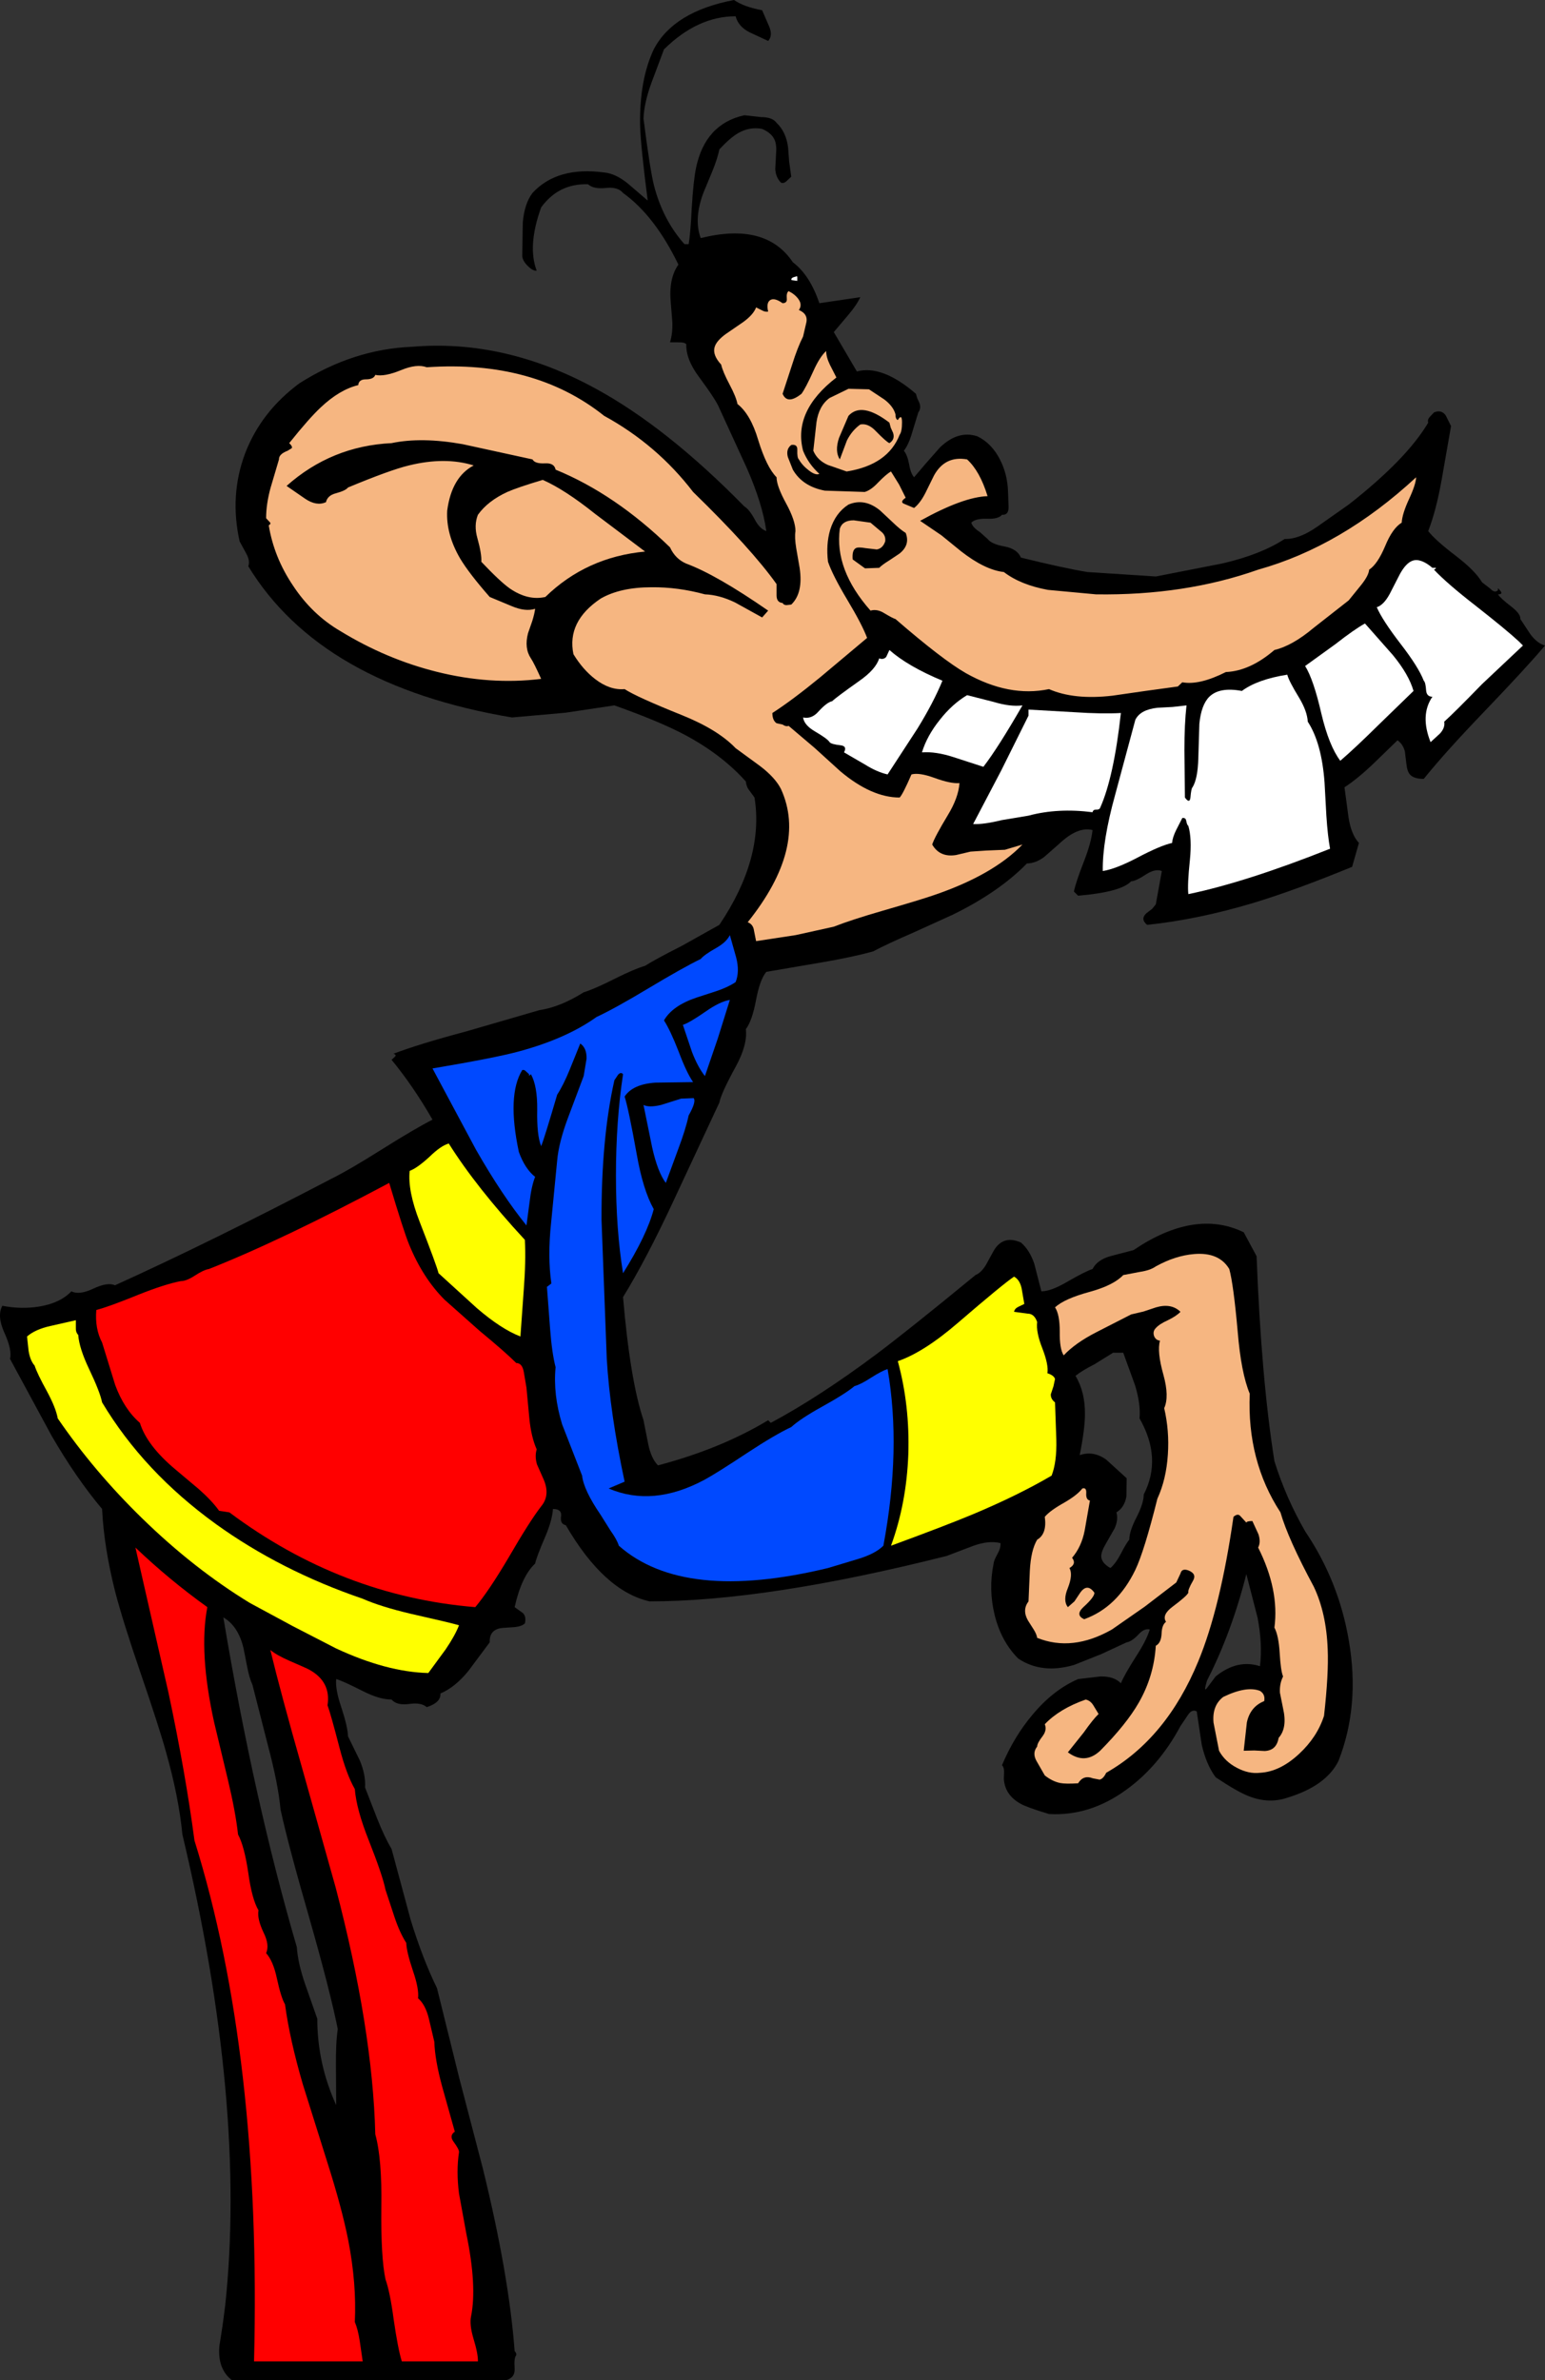 <?xml version="1.0" encoding="UTF-8" standalone="no"?>
<svg xmlns:xlink="http://www.w3.org/1999/xlink" height="453.35px" width="294.35px" xmlns="http://www.w3.org/2000/svg">
  <rect width="100%" height="100%" fill="#333333" stroke="none"/>
  <g transform="matrix(1.0, 0.0, 0.0, 1.0, 146.65, 192.2)">
    <path d="M17.25 -135.6 Q16.6 -134.15 14.95 -132.2 L12.2 -128.95 16.6 -121.45 Q21.4 -122.75 27.85 -117.2 L28.1 -116.35 28.5 -115.5 Q28.9 -114.45 28.3 -113.65 L27.2 -110.05 Q26.5 -107.55 25.55 -106.35 26.2 -105.6 26.55 -103.8 26.85 -102.0 27.5 -101.3 L29.8 -104.0 32.45 -107.0 Q35.9 -110.3 39.55 -109.1 42.25 -107.8 43.85 -104.7 45.3 -101.9 45.4 -98.5 L45.5 -95.7 Q45.55 -94.05 44.25 -94.15 43.55 -93.3 41.35 -93.4 39.15 -93.45 38.4 -92.65 38.65 -91.75 40.05 -90.85 L41.5 -89.55 Q42.25 -88.55 44.8 -88.1 47.15 -87.65 47.85 -86.0 55.95 -84.0 60.5 -83.25 L73.55 -82.4 86.3 -84.9 Q93.6 -86.6 98.1 -89.55 100.85 -89.45 104.4 -91.95 L110.3 -96.1 Q121.35 -104.75 125.45 -111.7 125.25 -112.25 125.75 -112.8 L126.55 -113.65 Q128.0 -114.25 128.8 -113.05 L129.8 -111.05 128.05 -101.05 Q127.0 -95.05 125.45 -91.05 126.75 -89.35 130.75 -86.3 134.4 -83.5 135.7 -81.3 L137.25 -80.1 Q138.15 -79.15 138.75 -79.8 138.55 -80.5 139.25 -79.6 139.7 -79.0 138.75 -79.0 139.15 -78.3 141.3 -76.65 143.1 -75.25 143.0 -74.3 L144.95 -71.35 Q146.25 -69.65 147.7 -69.25 144.3 -65.2 136.25 -56.8 128.7 -48.95 124.6 -43.85 122.75 -43.85 122.0 -44.65 121.45 -45.25 121.3 -46.65 L121.0 -49.1 Q120.65 -50.45 119.6 -51.2 L114.8 -46.55 Q111.95 -43.85 109.5 -42.25 L110.25 -36.65 Q110.75 -33.25 112.25 -31.65 L110.95 -27.1 Q100.0 -22.6 92.05 -20.2 81.5 -17.05 71.9 -16.05 70.55 -17.15 71.75 -18.25 L72.85 -19.1 73.55 -19.95 74.7 -26.3 Q73.5 -26.8 71.75 -25.7 69.7 -24.35 68.85 -24.35 66.95 -22.3 58.75 -21.6 L57.95 -22.4 Q58.3 -24.15 59.85 -28.1 61.25 -31.7 61.5 -34.1 58.7 -34.85 55.1 -31.45 L52.25 -28.95 Q50.6 -27.75 49.0 -27.75 43.75 -22.35 34.9 -18.0 L27.3 -14.55 Q22.45 -12.45 19.7 -11.0 15.8 -9.9 9.6 -8.85 L-0.65 -7.1 Q-1.85 -5.7 -2.6 -1.8 -3.35 2.25 -4.55 3.8 -4.2 6.75 -6.45 10.9 -9.25 16.0 -9.6 17.8 L-18.35 36.55 Q-23.55 47.7 -27.95 54.85 -26.6 70.7 -24.05 78.3 L-23.15 82.85 Q-22.6 85.55 -21.3 86.9 -9.35 83.75 -0.3 78.3 L0.2 78.8 Q9.35 73.9 20.15 65.85 26.3 61.25 39.2 50.65 40.3 50.2 41.2 48.7 L42.65 46.05 Q44.45 42.95 47.85 44.45 49.5 45.85 50.4 48.5 L51.75 53.75 Q53.55 53.75 56.55 52.0 60.2 49.9 61.5 49.5 62.4 47.75 64.9 47.05 L69.3 45.9 Q81.0 38.0 90.3 42.5 L92.75 47.05 Q93.65 70.4 96.15 86.1 98.3 93.0 102.0 99.45 108.45 109.0 110.35 120.4 112.45 132.75 108.35 143.2 106.0 147.95 98.6 150.2 95.05 151.4 91.25 149.9 89.15 149.1 84.95 146.3 83.15 143.85 82.3 140.1 L81.35 133.75 Q80.4 133.25 79.6 134.55 L78.25 136.55 Q74.15 144.2 67.9 148.7 60.95 153.75 53.2 153.3 48.9 152.0 47.8 151.35 44.8 149.7 44.6 146.6 L44.65 145.25 Q44.65 144.4 44.25 144.0 46.55 138.55 50.05 134.4 54.0 129.65 58.75 127.6 L63.0 127.1 Q65.6 127.05 66.9 128.4 67.55 126.8 69.75 123.35 71.8 120.2 72.4 118.15 71.35 117.9 70.3 119.05 69.0 120.45 68.0 120.6 L63.15 122.85 58.0 124.9 Q51.85 126.7 47.35 123.7 44.1 120.45 42.85 115.4 41.65 110.5 42.65 105.6 42.7 105.0 43.4 103.75 44.05 102.6 43.95 101.7 41.7 101.15 38.7 102.25 L33.7 104.15 Q-0.6 112.8 -22.9 112.8 -31.55 110.85 -38.85 98.3 -40.0 98.05 -39.75 96.55 -39.6 95.2 -41.3 95.2 -41.45 97.4 -42.8 100.55 -44.4 104.25 -44.7 105.6 -47.3 108.05 -48.6 113.9 L-47.0 115.05 Q-46.35 115.75 -46.65 117.0 -47.25 117.55 -48.55 117.7 L-50.8 117.85 Q-53.45 118.05 -53.35 120.6 L-57.45 126.1 Q-60.0 129.2 -62.75 130.35 -62.6 132.05 -65.35 132.95 -66.4 132.0 -68.75 132.35 -71.05 132.65 -72.05 131.5 -74.35 131.5 -77.5 129.9 -81.45 127.9 -82.6 127.6 -82.8 129.5 -81.65 132.9 -80.4 136.7 -80.35 138.5 L-78.1 143.1 Q-76.95 145.85 -77.1 148.25 L-74.8 154.15 Q-73.4 157.7 -72.05 159.95 L-68.4 173.5 Q-66.1 180.95 -63.4 186.45 L-59.1 203.8 -54.65 220.85 Q-49.7 241.0 -48.6 255.6 -48.2 256.0 -48.3 256.4 -48.75 256.85 -48.6 258.95 -48.5 260.65 -50.25 261.15 L-102.45 261.15 Q-105.25 259.0 -104.85 254.6 L-104.25 250.75 -103.75 246.95 Q-99.65 208.65 -111.9 157.2 -112.6 150.0 -115.05 141.4 -116.3 136.85 -119.95 126.2 -123.25 116.55 -124.7 111.0 -126.85 102.5 -127.2 95.2 -132.2 89.25 -136.85 81.2 L-144.75 66.6 Q-144.3 64.95 -145.85 61.55 -147.25 58.4 -146.2 56.5 -142.6 57.2 -139.2 56.65 -135.2 56.0 -133.05 53.75 -131.55 54.5 -128.9 53.25 -126.15 51.95 -124.75 52.6 -106.75 44.45 -83.4 32.25 -80.15 30.65 -73.8 26.65 -67.5 22.7 -64.25 21.05 -67.9 14.7 -72.05 9.65 L-71.45 9.1 Q-71.0 8.7 -71.7 8.5 -66.85 6.65 -57.85 4.25 L-43.9 0.2 Q-39.9 -0.4 -35.45 -3.2 -33.35 -3.85 -29.5 -5.8 -25.8 -7.65 -23.75 -8.25 -21.7 -9.55 -16.75 -12.05 L-9.6 -16.05 Q-1.05 -28.75 -2.9 -40.3 L-4.0 -41.8 Q-4.45 -42.4 -4.55 -43.35 -9.15 -48.5 -16.2 -52.25 -21.0 -54.8 -29.6 -57.85 L-38.95 -56.45 -49.1 -55.55 Q-85.5 -61.65 -99.35 -84.35 -98.95 -85.35 -99.75 -86.8 L-101.0 -89.1 Q-102.95 -97.85 -99.95 -105.85 -96.9 -113.8 -89.6 -119.2 -79.35 -125.7 -68.15 -126.15 -50.5 -127.65 -33.2 -118.2 -19.65 -110.85 -4.85 -95.75 -3.9 -95.2 -2.85 -93.25 -1.9 -91.45 -0.65 -91.05 -1.35 -96.1 -4.3 -102.9 L-9.6 -114.45 Q-10.15 -115.9 -13.4 -120.3 -16.0 -123.75 -15.9 -126.65 -16.3 -127.05 -17.45 -127.0 L-19.0 -127.0 Q-18.5 -128.65 -18.55 -130.75 L-18.85 -134.5 Q-19.3 -139.15 -17.4 -141.8 -21.9 -151.1 -27.95 -155.45 -28.95 -156.65 -31.2 -156.4 -33.6 -156.15 -34.6 -157.1 -40.2 -157.3 -43.55 -152.7 -46.2 -145.35 -44.4 -140.65 -45.1 -140.55 -46.05 -141.5 -47.05 -142.45 -47.15 -143.4 L-47.05 -149.8 Q-46.75 -153.4 -45.2 -155.45 -40.5 -160.55 -31.55 -159.35 -29.4 -159.15 -27.1 -157.3 L-23.25 -154.0 Q-24.6 -164.45 -24.7 -168.3 -24.85 -176.95 -22.1 -182.8 -18.35 -190.0 -6.8 -192.2 -4.95 -190.9 -1.45 -190.25 L-0.15 -187.25 Q0.65 -185.45 -0.3 -184.4 L-3.85 -186.05 Q-6.0 -187.15 -6.5 -189.1 -13.75 -189.1 -20.15 -182.8 L-22.55 -176.4 Q-23.95 -172.55 -24.05 -169.6 -22.8 -159.8 -22.05 -156.85 -20.35 -150.3 -16.25 -145.7 L-15.45 -145.7 Q-15.1 -147.65 -14.85 -152.8 -14.55 -157.7 -14.05 -160.2 -12.3 -168.6 -4.85 -170.25 L-1.65 -169.9 Q0.5 -169.9 1.3 -168.8 3.15 -167.05 3.5 -164.05 L3.7 -161.4 4.1 -158.55 3.25 -157.75 Q2.7 -157.2 2.15 -157.4 1.15 -158.4 1.05 -160.0 L1.2 -162.8 Q1.35 -164.55 0.95 -165.5 0.4 -166.85 -1.45 -167.65 -3.85 -168.1 -6.0 -166.85 -7.5 -166.0 -9.6 -163.75 -9.95 -162.0 -10.95 -159.55 L-12.65 -155.45 Q-14.5 -150.5 -13.15 -146.85 -0.75 -149.95 4.4 -142.25 7.65 -139.8 9.45 -134.45 L17.25 -135.6 M-104.1 115.85 Q-98.25 150.8 -90.1 178.65 -89.9 181.7 -88.5 185.75 L-86.2 192.3 Q-86.2 200.85 -82.6 208.75 L-82.65 201.45 Q-82.7 196.95 -82.3 194.25 -83.8 186.85 -87.65 173.35 -91.75 159.15 -93.2 152.45 -93.65 147.6 -95.55 140.45 L-98.55 128.7 Q-99.15 127.4 -99.55 125.3 L-100.25 121.75 Q-101.25 117.5 -104.1 115.85 M61.85 67.65 Q59.4 68.9 58.25 69.85 60.1 72.9 60.05 77.2 60.05 79.95 59.05 84.95 61.65 84.05 64.1 85.8 L68.0 89.35 67.95 92.8 Q67.6 94.9 66.05 95.85 66.45 97.25 65.7 98.9 L64.1 101.7 Q63.15 103.3 63.15 104.2 63.2 105.5 64.9 106.45 65.9 105.6 66.85 103.8 67.9 101.75 68.5 101.05 68.5 99.45 69.9 96.75 71.25 94.1 71.25 92.45 74.8 85.55 70.45 77.95 70.7 75.25 69.6 71.65 L67.35 65.45 65.4 65.45 61.85 67.65 M84.95 127.1 Q89.1 123.75 93.4 125.15 93.9 120.95 92.95 115.95 L90.8 107.6 Q88.0 118.7 83.3 127.9 82.6 130.25 83.3 129.3 L84.95 127.1" fill="#000000" fill-rule="evenodd" stroke="none"/>
    <path d="M5.25 -138.7 L4.15 -138.85 Q3.95 -139.3 4.9 -139.5 5.3 -139.7 5.25 -139.35 L5.25 -138.7" fill="#ffffff" fill-rule="evenodd" stroke="none"/>
    <path d="M11.45 -122.75 L12.7 -120.3 Q4.4 -113.9 6.35 -106.35 7.35 -103.85 9.45 -101.95 8.75 -101.6 7.45 -102.6 6.2 -103.55 5.55 -104.7 5.2 -105.0 5.25 -106.5 5.3 -107.65 4.1 -107.45 3.05 -106.65 3.45 -105.15 L4.4 -102.75 Q6.25 -99.55 10.5 -98.75 L18.1 -98.5 Q19.3 -98.85 20.65 -100.3 22.2 -101.9 23.1 -102.4 L24.65 -99.9 25.9 -97.4 Q24.65 -96.55 25.7 -96.2 L27.5 -95.45 Q28.65 -96.35 29.65 -98.3 L31.3 -101.65 Q33.4 -105.45 37.6 -104.7 40.05 -102.45 41.5 -97.7 36.85 -97.55 28.65 -93.0 L32.7 -90.25 36.45 -87.2 Q41.0 -83.65 44.6 -83.25 47.8 -80.8 53.0 -79.85 L62.15 -79.0 Q79.05 -78.75 93.05 -83.7 108.95 -88.15 123.15 -101.3 123.1 -99.95 121.8 -97.15 120.5 -94.35 120.4 -92.65 118.65 -91.6 117.25 -88.2 115.8 -84.75 114.2 -83.7 114.1 -82.55 112.65 -80.75 L110.3 -77.85 103.6 -72.6 Q99.55 -69.2 96.15 -68.4 91.5 -64.4 86.9 -64.2 81.85 -61.65 78.6 -62.25 L77.75 -61.45 71.55 -60.6 65.3 -59.7 Q58.0 -58.85 53.2 -60.95 45.6 -59.35 37.35 -64.0 32.9 -66.55 23.95 -74.3 23.5 -74.4 21.75 -75.45 20.45 -76.25 19.2 -75.9 12.3 -83.7 13.35 -91.5 13.85 -93.1 16.0 -93.1 L19.2 -92.65 21.1 -91.05 Q22.15 -90.3 22.0 -89.1 21.55 -87.75 20.4 -87.55 L18.25 -87.8 Q16.85 -88.05 16.4 -87.8 15.65 -87.4 15.8 -85.65 L18.15 -83.95 20.85 -84.05 Q21.45 -84.65 22.75 -85.45 L24.7 -86.75 Q26.8 -88.4 25.9 -90.7 24.9 -91.3 23.45 -92.7 L21.05 -94.95 Q18.1 -97.4 15.0 -96.1 12.5 -94.5 11.5 -91.25 10.7 -88.5 11.1 -85.2 12.0 -82.6 14.75 -78.0 17.6 -73.25 18.55 -70.7 L9.55 -63.15 Q4.3 -58.85 0.5 -56.4 0.5 -55.0 1.3 -54.45 L2.45 -54.2 Q3.1 -53.75 3.6 -53.95 L8.55 -49.75 13.45 -45.3 Q19.4 -40.3 24.75 -40.3 25.35 -40.9 27.0 -44.7 28.45 -45.1 31.35 -44.05 34.5 -42.9 36.15 -43.05 35.95 -40.25 33.9 -36.9 31.4 -32.75 30.95 -31.35 32.4 -28.85 35.5 -29.35 L38.25 -30.0 41.2 -30.2 44.8 -30.35 48.15 -31.35 Q42.55 -25.55 31.25 -21.7 28.8 -20.85 21.55 -18.75 15.5 -17.0 12.2 -15.7 L4.95 -14.1 -2.6 -12.95 -3.0 -14.95 Q-3.15 -16.15 -4.2 -16.55 7.2 -30.8 2.15 -41.9 1.05 -44.1 -1.85 -46.3 L-6.5 -49.7 Q-9.9 -53.25 -16.75 -56.0 -25.35 -59.45 -27.65 -60.95 -30.45 -60.7 -33.25 -62.85 -35.6 -64.65 -37.4 -67.6 -38.7 -73.85 -32.2 -78.2 -28.45 -80.35 -22.5 -80.35 -17.5 -80.4 -12.35 -79.0 -9.6 -78.9 -6.6 -77.45 L-1.45 -74.6 -0.3 -75.9 Q-10.2 -82.75 -15.9 -84.85 -18.0 -85.75 -19.0 -87.95 -29.45 -98.1 -40.8 -102.75 -41.05 -104.05 -42.8 -103.95 -44.75 -103.85 -45.2 -104.7 L-58.5 -107.6 Q-66.35 -109.0 -72.05 -107.8 -83.5 -107.25 -92.05 -99.65 L-88.5 -97.2 Q-86.35 -95.75 -84.55 -96.55 -84.25 -97.85 -82.65 -98.25 -80.8 -98.75 -80.35 -99.35 -72.3 -102.7 -68.75 -103.55 -61.85 -105.25 -56.4 -103.55 -60.6 -101.35 -61.45 -94.95 -61.7 -90.5 -59.0 -85.85 -57.3 -83.0 -53.35 -78.5 L-49.15 -76.75 Q-46.55 -75.65 -44.7 -76.25 -44.8 -75.35 -45.25 -73.9 L-46.05 -71.6 Q-46.8 -68.75 -45.5 -66.8 -44.95 -66.0 -43.55 -62.9 -53.25 -61.7 -63.45 -64.25 -73.05 -66.65 -81.8 -72.0 -87.2 -75.15 -90.85 -80.7 -94.45 -86.05 -95.45 -92.15 -94.9 -92.45 -95.3 -92.8 L-95.95 -93.5 Q-95.95 -96.2 -95.1 -99.3 L-93.5 -104.7 Q-93.55 -105.7 -91.85 -106.35 L-91.05 -106.85 Q-90.9 -107.2 -91.55 -107.8 -87.75 -112.55 -85.55 -114.6 -81.95 -118.0 -78.4 -118.85 -78.3 -119.95 -76.95 -119.95 -75.45 -119.95 -75.15 -120.8 -73.45 -120.4 -70.25 -121.7 -67.25 -122.95 -65.35 -122.25 -44.9 -123.65 -31.55 -113.0 -21.5 -107.5 -14.6 -98.5 -3.5 -87.7 1.3 -80.95 L1.3 -78.8 Q1.3 -77.45 2.45 -77.35 2.65 -76.95 3.2 -76.95 L4.1 -77.05 Q6.4 -79.25 5.7 -84.0 L5.05 -87.75 Q4.7 -89.85 4.9 -91.05 4.9 -93.05 3.1 -96.35 1.3 -99.65 1.3 -101.3 -0.6 -103.2 -2.2 -108.4 -3.65 -113.3 -6.15 -115.25 -6.4 -116.6 -7.65 -118.95 -8.95 -121.4 -9.25 -122.75 -10.95 -124.6 -10.5 -126.1 -10.15 -127.3 -8.35 -128.6 L-5.0 -130.9 Q-3.1 -132.3 -2.6 -133.65 L-1.5 -133.1 Q-0.9 -132.75 -0.3 -132.85 -0.7 -134.55 0.1 -135.05 0.9 -135.55 2.45 -134.45 3.35 -134.45 3.25 -135.35 3.15 -136.45 3.6 -136.75 4.8 -136.15 5.45 -135.25 6.25 -134.15 5.55 -133.15 7.25 -132.45 7.0 -130.9 L6.35 -128.1 Q5.3 -126.05 4.25 -122.7 L2.45 -117.2 Q3.35 -115.05 6.05 -117.2 6.85 -118.3 8.3 -121.5 9.5 -124.2 10.75 -125.35 10.75 -124.2 11.45 -122.75" fill="#f6b681" fill-rule="evenodd" stroke="none"/>
    <path d="M23.95 -113.3 Q23.95 -112.35 24.4 -112.2 25.2 -113.5 25.2 -111.75 25.2 -110.0 24.75 -109.4 22.5 -103.65 14.65 -102.4 L11.05 -103.65 Q9.05 -104.55 8.3 -106.35 L8.9 -111.75 Q9.35 -114.9 11.4 -116.4 L15.0 -118.15 18.9 -118.05 21.85 -116.1 Q23.55 -114.8 23.95 -113.3" fill="#f6b681" fill-rule="evenodd" stroke="none"/>
    <path d="M23.5 -109.75 Q23.9 -108.5 22.8 -107.8 22.2 -108.05 20.25 -110.05 18.75 -111.65 17.25 -111.35 15.65 -110.2 14.7 -108.3 L13.35 -104.7 Q12.35 -106.25 13.2 -108.8 L15.0 -113.0 Q17.5 -115.75 22.8 -111.7 L23.05 -110.75 23.5 -109.75" fill="#000000" fill-rule="evenodd" stroke="none"/>
    <path d="M-33.3 -94.35 L-23.75 -87.15 Q-34.95 -86.1 -42.75 -78.5 -46.05 -77.75 -49.5 -80.1 -51.35 -81.4 -54.95 -85.2 -54.85 -86.65 -55.7 -89.7 -56.4 -92.15 -55.6 -94.15 -53.7 -96.8 -50.0 -98.5 -48.1 -99.35 -43.25 -100.8 -39.05 -98.95 -33.3 -94.35" fill="#f6b681" fill-rule="evenodd" stroke="none"/>
    <path d="M126.55 -83.7 Q129.05 -81.05 134.4 -76.9 140.45 -72.15 142.7 -70.05 L143.5 -69.25 135.7 -61.9 Q130.4 -56.45 128.5 -54.75 128.7 -53.6 127.7 -52.5 L125.9 -50.85 Q123.85 -56.0 126.25 -59.5 125.15 -59.5 125.05 -60.7 124.95 -62.25 124.6 -62.55 123.6 -65.15 120.2 -69.55 116.7 -74.1 115.65 -76.55 116.95 -76.95 118.1 -79.05 L120.05 -82.85 Q121.2 -84.95 122.45 -85.4 124.0 -85.95 126.25 -84.05 L126.85 -84.05 Q127.1 -84.0 126.55 -83.7" fill="#ffffff" fill-rule="evenodd" stroke="none"/>
    <path d="M107.75 -69.5 Q111.4 -72.35 113.4 -73.45 L118.7 -67.45 Q121.75 -63.75 122.65 -60.6 L115.9 -54.05 Q111.6 -49.8 108.7 -47.3 106.55 -50.15 105.1 -56.25 103.6 -62.8 102.0 -65.35 L107.75 -69.5" fill="#ffffff" fill-rule="evenodd" stroke="none"/>
    <path d="M22.8 -68.4 Q26.3 -65.3 32.9 -62.55 31.2 -58.4 28.15 -53.45 L22.45 -44.7 Q20.45 -45.15 18.2 -46.55 L14.15 -48.9 Q14.8 -50.1 13.5 -50.25 11.7 -50.45 11.4 -50.85 11.0 -51.5 8.6 -52.9 6.55 -54.1 6.35 -55.55 8.0 -55.2 9.3 -56.7 10.9 -58.45 11.9 -58.65 12.6 -59.35 17.05 -62.5 20.2 -64.7 20.85 -66.8 21.7 -66.5 22.2 -67.1 L22.8 -68.4" fill="#ffffff" fill-rule="evenodd" stroke="none"/>
    <path d="M81.85 -54.35 Q82.2 -57.95 83.75 -59.5 85.7 -61.4 89.95 -60.6 92.9 -62.8 98.6 -63.7 98.9 -62.5 100.8 -59.4 102.4 -56.75 102.5 -54.75 105.15 -50.7 105.7 -43.15 L106.05 -36.8 Q106.3 -33.0 106.75 -30.55 90.8 -24.2 79.75 -21.9 79.55 -23.7 80.05 -28.45 80.45 -32.5 79.75 -34.9 79.5 -35.05 79.35 -35.85 79.25 -36.5 78.6 -36.4 L77.45 -34.15 Q76.75 -32.75 76.65 -31.65 74.4 -31.15 70.05 -28.85 65.95 -26.7 63.45 -26.3 63.35 -31.95 65.8 -40.8 L69.65 -55.1 Q70.6 -57.05 73.9 -57.4 L76.75 -57.55 79.4 -57.85 Q79.0 -54.3 79.0 -49.3 L79.1 -40.3 Q80.0 -39.05 80.15 -40.3 80.3 -42.1 80.55 -42.25 81.55 -43.9 81.65 -47.75 L81.85 -54.35" fill="#ffffff" fill-rule="evenodd" stroke="none"/>
    <path d="M35.0 -48.0 Q31.6 -49.1 29.0 -48.9 29.95 -52.05 32.4 -55.1 34.75 -58.1 37.6 -59.8 L42.7 -58.5 Q45.85 -57.55 48.15 -57.85 43.45 -49.7 40.7 -46.15 L35.0 -48.0" fill="#ffffff" fill-rule="evenodd" stroke="none"/>
    <path d="M44.1 -45.45 L49.3 -55.9 49.3 -57.05 58.05 -56.55 Q63.35 -56.2 66.9 -56.4 65.55 -44.15 62.95 -38.35 62.8 -37.95 62.15 -38.0 61.6 -38.0 61.5 -37.5 54.9 -38.35 49.3 -36.85 L44.2 -36.0 Q40.75 -35.15 38.75 -35.25 L44.1 -45.45" fill="#ffffff" fill-rule="evenodd" stroke="none"/>
    <path d="M-6.4 -9.85 Q-5.7 -7.15 -6.5 -5.15 -7.9 -4.2 -10.1 -3.45 L-13.95 -2.2 Q-18.55 -0.65 -20.15 2.15 -18.95 4.0 -17.35 8.1 -15.85 12.1 -14.6 13.9 L-21.8 14.0 Q-26.1 14.3 -27.65 16.65 -26.9 19.0 -25.35 27.6 -24.15 34.45 -22.1 38.1 -23.4 43.05 -27.95 50.3 -29.3 42.0 -29.3 31.65 -29.3 21.35 -27.95 12.4 -28.35 11.9 -28.9 12.5 L-29.6 13.55 Q-32.1 24.65 -32.05 40.15 L-31.05 66.6 Q-30.45 76.85 -27.65 90.0 L-30.7 91.3 Q-22.25 94.9 -12.45 89.65 -10.05 88.35 -4.25 84.5 1.0 81.05 4.1 79.6 5.85 78.0 10.0 75.7 14.35 73.3 16.15 71.8 17.3 71.5 19.3 70.2 21.35 68.9 22.45 68.55 25.1 83.8 21.65 102.2 20.1 103.75 16.75 104.75 L11.1 106.45 Q-16.4 113.1 -28.75 102.2 -29.1 101.05 -30.35 99.3 L-32.2 96.35 Q-35.45 91.6 -35.75 88.85 L-39.55 79.1 Q-41.3 73.4 -40.8 68.2 -41.5 65.5 -41.85 60.85 L-42.45 52.9 -41.6 52.25 Q-42.35 47.2 -41.65 40.65 L-40.5 28.85 Q-40.2 25.4 -38.4 20.6 L-35.45 12.75 -34.9 9.45 Q-34.85 7.4 -36.1 6.55 L-38.1 11.5 Q-39.3 14.45 -40.5 16.3 -42.95 24.65 -43.55 26.1 -44.4 24.0 -44.3 19.15 -44.25 14.65 -45.5 12.4 -46.0 12.9 -45.85 12.4 L-46.45 11.85 Q-46.75 11.5 -47.15 11.6 -50.1 16.4 -47.8 27.2 -46.65 30.4 -44.7 31.95 -45.4 33.7 -45.75 36.7 L-46.35 41.2 Q-51.0 35.45 -55.95 26.8 L-64.25 11.3 Q-52.4 9.3 -47.95 8.1 -38.8 5.65 -33.0 1.5 -29.55 -0.1 -23.05 -4.0 -16.55 -7.9 -13.15 -9.55 -12.5 -10.35 -10.2 -11.65 -8.25 -12.75 -7.6 -14.1 L-6.4 -9.85" fill="#0049ff" fill-rule="evenodd" stroke="none"/>
    <path d="M-12.35 12.75 Q-13.7 11.05 -14.8 8.2 L-16.55 3.0 Q-15.3 2.6 -12.2 0.45 -9.5 -1.45 -7.6 -1.75 L-9.9 5.6 -12.35 12.75" fill="#0049ff" fill-rule="evenodd" stroke="none"/>
    <path d="M-15.45 20.25 Q-16.0 22.85 -17.45 26.7 L-19.8 33.1 Q-21.35 31.05 -22.4 26.35 L-24.05 18.25 Q-23.0 18.8 -20.7 18.25 L-16.9 17.05 -14.5 16.95 Q-13.95 17.6 -15.45 20.25" fill="#0049ff" fill-rule="evenodd" stroke="none"/>
    <path d="M-64.85 28.15 Q-62.65 26.0 -61.15 25.6 -55.9 33.95 -46.65 43.95 -46.45 48.1 -46.85 53.25 L-47.5 62.35 Q-51.15 60.95 -55.8 56.95 L-63.1 50.3 Q-63.45 48.85 -66.7 40.5 -69.0 34.6 -68.6 30.8 -67.2 30.3 -64.85 28.15" fill="#ffff00" fill-rule="evenodd" stroke="none"/>
    <path d="M-46.35 72.1 L-45.8 77.95 Q-45.45 81.5 -44.4 83.85 -44.8 85.15 -44.35 86.7 L-43.2 89.3 Q-41.7 92.5 -43.55 94.7 -45.75 97.55 -49.75 104.45 -53.5 110.8 -56.1 113.9 -81.6 111.8 -102.95 95.85 L-104.9 95.55 Q-106.3 93.6 -108.8 91.4 L-113.2 87.7 Q-118.65 83.15 -120.0 78.8 -123.0 76.2 -124.7 71.6 L-127.2 63.5 Q-128.6 60.85 -128.3 57.3 -125.95 56.7 -120.3 54.4 -115.3 52.4 -112.2 51.8 -111.15 51.8 -109.6 50.8 -107.85 49.65 -106.85 49.5 -92.95 44.0 -72.5 33.1 -69.7 42.45 -68.7 44.85 -66.1 51.2 -61.95 55.35 L-55.25 61.3 Q-50.4 65.3 -48.3 67.4 -47.15 67.4 -46.85 69.15 L-46.35 72.1" fill="#ff0000" fill-rule="evenodd" stroke="none"/>
    <path d="M87.55 49.5 Q88.35 52.4 89.15 61.4 89.8 69.3 91.45 73.25 90.9 86.05 97.3 95.85 98.75 100.9 103.65 110.0 106.05 115.05 106.3 121.95 106.5 126.6 105.6 134.6 104.3 138.65 100.85 141.85 97.2 145.25 93.4 145.45 91.25 145.7 89.0 144.5 86.7 143.3 85.6 141.25 L84.55 135.9 Q84.25 132.65 86.4 131.0 90.85 128.85 93.4 129.85 94.45 130.5 94.2 131.8 91.55 132.85 90.9 135.85 L90.3 141.25 92.3 141.2 94.3 141.3 Q96.55 141.2 96.95 138.8 98.65 136.9 97.8 133.2 L97.2 130.2 Q97.1 128.5 97.8 127.1 97.35 126.05 97.15 122.6 96.95 119.3 96.15 117.8 97.1 110.6 93.05 102.55 93.6 101.5 93.1 100.0 L91.95 97.5 Q90.9 97.5 90.8 97.8 L89.7 96.6 Q89.2 95.95 88.35 96.7 85.85 114.05 81.65 124.2 75.6 138.9 64.1 145.45 63.55 146.6 62.85 146.75 L61.55 146.5 Q59.75 145.8 58.75 147.45 56.4 147.6 55.35 147.4 53.85 147.1 52.4 145.95 L50.85 143.25 Q49.95 141.7 50.95 140.45 50.95 139.8 52.0 138.45 52.85 137.3 52.4 136.2 55.2 133.25 60.2 131.5 61.1 131.7 61.65 132.6 L62.65 134.25 Q61.6 135.25 59.8 137.8 L56.8 141.55 Q60.05 143.95 62.95 141.25 67.95 136.2 70.3 132.1 73.2 127.05 73.55 121.25 74.55 120.75 74.65 119.0 74.7 117.25 75.5 116.7 74.65 115.4 76.7 113.85 79.45 111.8 79.75 111.15 79.6 110.65 80.65 108.85 81.4 107.55 79.75 106.9 78.5 106.45 78.25 107.5 L77.45 109.2 71.45 113.8 65.2 118.15 Q57.65 122.45 50.95 119.75 50.85 119.05 50.25 118.1 L49.2 116.45 Q48.05 114.45 49.3 112.8 L49.55 107.0 Q49.75 103.05 50.95 101.05 52.85 99.95 52.4 96.7 53.4 95.5 56.1 94.0 58.6 92.55 59.55 91.3 60.35 91.05 60.3 92.15 60.2 93.45 61.0 93.6 L60.0 99.3 Q59.4 102.4 57.6 104.5 58.5 105.65 57.1 106.45 57.8 107.7 56.8 110.25 55.8 112.65 56.8 113.9 L58.05 112.8 59.15 111.15 Q60.5 109.25 61.85 111.15 61.9 111.95 59.75 113.9 58.15 115.4 59.9 116.2 66.2 113.95 69.65 106.8 71.35 103.25 73.85 93.25 75.55 89.55 75.85 84.8 76.15 80.3 75.15 76.0 76.15 73.8 75.0 69.65 73.75 65.2 74.35 63.15 73.5 63.05 73.2 62.2 72.95 61.35 73.55 60.75 74.2 60.0 75.85 59.25 77.5 58.45 78.25 57.65 76.5 55.95 73.6 56.8 L71.2 57.6 68.85 58.15 62.2 61.55 Q58.2 63.6 56.0 65.95 55.2 64.7 55.25 61.4 55.25 58.15 54.35 56.8 56.15 55.15 60.95 53.85 65.5 52.6 67.35 50.65 L70.5 50.05 Q72.5 49.75 73.55 49.0 77.25 46.95 80.85 46.65 85.6 46.25 87.55 49.5" fill="#f6b681" fill-rule="evenodd" stroke="none"/>
    <path d="M48.5 56.15 L47.35 56.7 Q46.65 57.05 46.55 57.65 L49.15 58.0 Q50.4 58.0 50.95 59.6 50.7 61.5 51.95 64.65 53.15 67.75 52.9 69.35 54.15 69.75 54.35 70.45 L54.05 71.85 53.55 73.35 Q53.5 74.25 54.35 74.9 L54.6 82.05 Q54.7 86.3 53.7 88.85 47.4 92.55 38.85 96.15 33.6 98.35 23.1 102.2 26.05 94.15 26.4 84.8 26.7 75.5 24.4 67.05 29.35 65.35 35.85 59.75 44.5 52.3 46.55 50.95 47.65 51.55 48.0 53.25 L48.5 56.15" fill="#ffff00" fill-rule="evenodd" stroke="none"/>
    <path d="M-140.05 67.9 Q-140.9 66.95 -141.2 65.1 L-141.5 62.35 Q-139.95 61.0 -137.05 60.35 L-132.2 59.25 -132.2 60.65 Q-132.25 61.55 -131.75 62.05 -131.55 64.6 -129.7 68.5 -127.6 72.9 -127.2 74.9 -119.3 88.1 -105.55 98.05 -93.2 106.95 -77.55 112.3 -74.15 113.8 -68.45 115.15 -60.7 116.9 -59.2 117.35 -59.95 119.3 -61.75 121.95 L-65.05 126.45 Q-73.0 126.25 -82.65 121.75 L-90.9 117.5 -99.05 113.1 Q-109.7 106.6 -119.5 97.05 -128.7 88.1 -135.65 77.95 -136.0 75.95 -137.7 72.8 -139.6 69.35 -140.05 67.9" fill="#ffff00" fill-rule="evenodd" stroke="none"/>
    <path d="M-97.4 171.65 Q-97.7 173.2 -96.45 175.85 -95.25 178.25 -95.95 179.8 -94.6 181.3 -93.9 184.6 -93.1 188.3 -92.35 189.55 -91.45 196.25 -88.95 204.8 L-84.3 219.6 Q-81.5 228.4 -80.3 234.5 -78.7 242.75 -79.05 250.05 -78.45 251.45 -78.1 253.75 L-77.55 257.55 -98.25 257.55 Q-96.8 199.35 -109.6 158.35 -111.3 145.5 -114.55 130.2 L-120.85 102.55 Q-114.4 108.7 -107.15 113.9 -108.8 122.5 -105.85 135.85 L-103.25 146.7 Q-101.75 153.0 -101.3 157.2 -100.1 159.4 -99.35 164.5 -98.65 169.55 -97.4 171.65" fill="#ff0000" fill-rule="evenodd" stroke="none"/>
    <path d="M-87.75 125.8 Q-83.55 128.1 -84.25 132.6 -83.65 134.2 -81.95 140.75 -80.65 145.75 -79.05 148.55 -78.75 152.4 -76.4 158.3 -73.75 165.0 -73.2 167.75 L-71.5 172.9 Q-70.5 175.9 -69.25 177.85 -69.2 179.55 -67.95 183.25 -66.8 186.6 -67.0 188.4 -65.6 189.6 -64.95 192.25 L-63.9 196.7 Q-63.8 200.1 -62.4 205.25 L-60.0 213.8 Q-61.1 214.55 -60.25 215.7 -59.15 217.2 -59.2 217.7 -59.75 221.3 -59.2 225.6 L-57.8 233.25 Q-55.75 243.2 -56.9 248.95 -57.25 250.5 -56.45 253.2 -55.55 256.15 -55.6 257.55 L-70.1 257.55 Q-70.85 255.1 -71.65 249.55 -72.35 244.3 -73.2 241.95 -74.1 237.8 -74.0 228.2 -73.85 219.0 -75.15 214.3 -75.65 194.2 -82.7 167.3 L-89.05 144.7 Q-93.1 130.5 -95.15 122.05 -93.95 123.05 -91.55 124.1 -88.3 125.5 -87.75 125.8" fill="#ff0000" fill-rule="evenodd" stroke="none"/>
  </g>
</svg>

